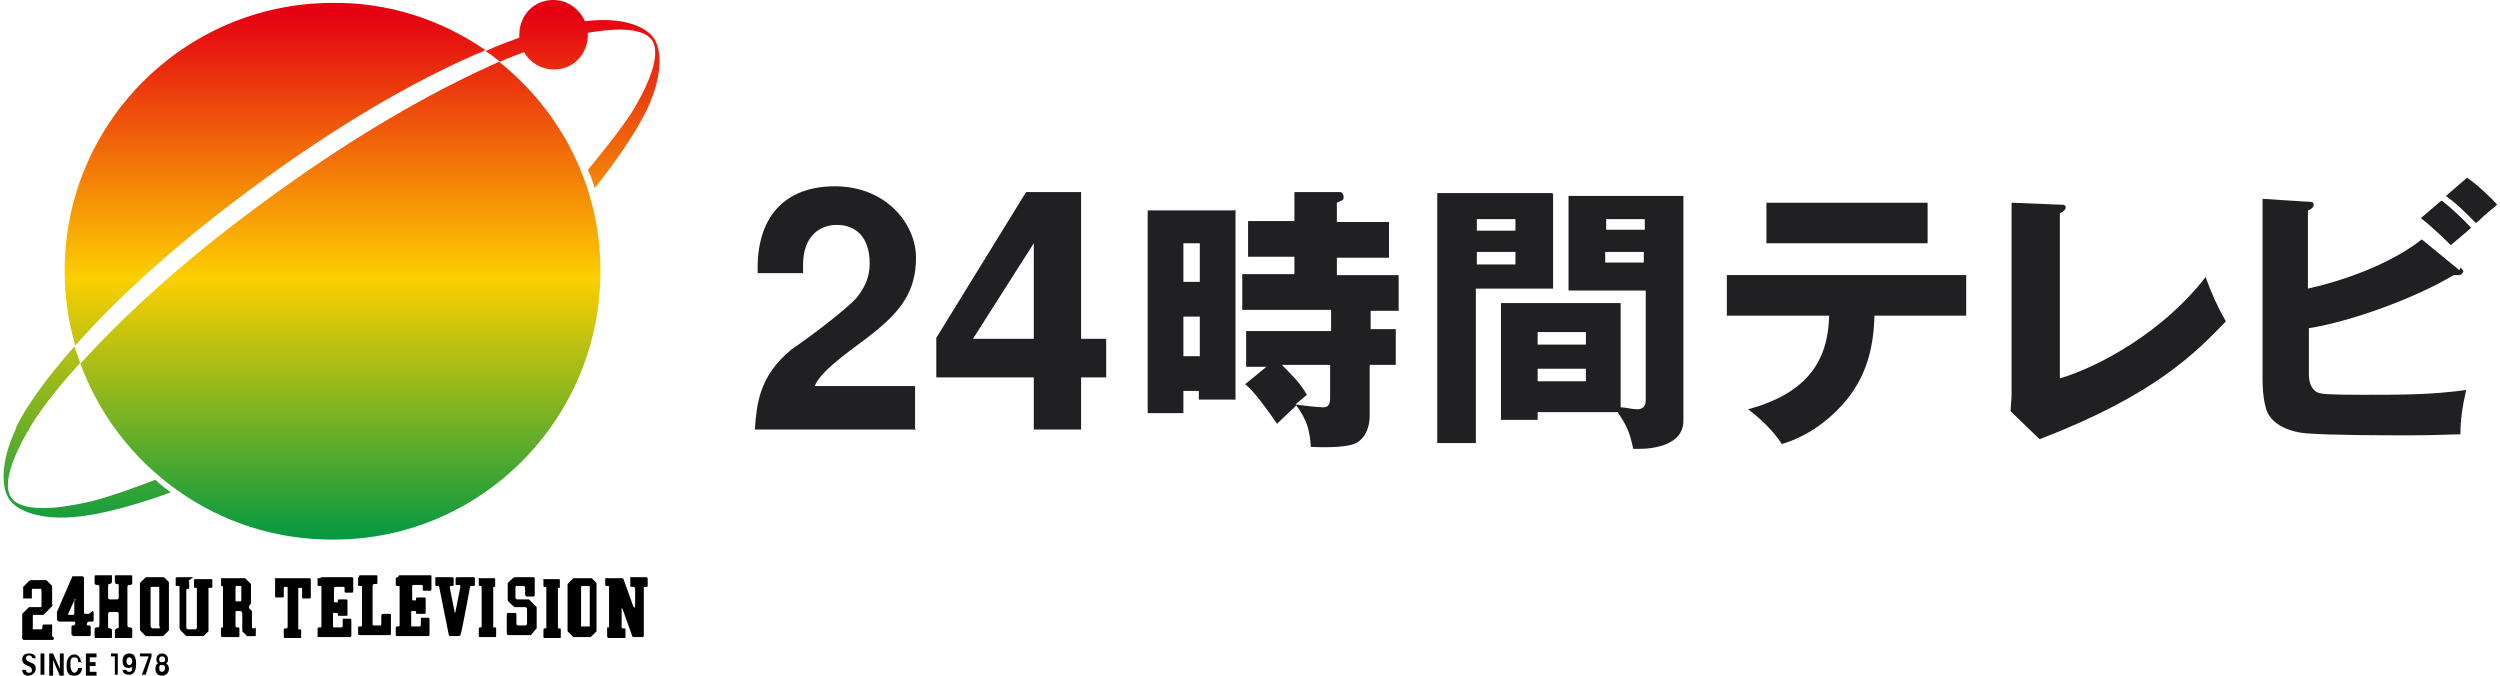 <?xml version="1.0" encoding="UTF-8"?>
<svg id="_レイヤー_1" data-name="レイヤー 1" xmlns="http://www.w3.org/2000/svg" version="1.1" xmlns:xlink="http://www.w3.org/1999/xlink" viewBox="0 0 259 70">
  <defs>
    <style>
      .cls-1 {
        fill: url(#_名称未設定グラデーション_2);
      }

      .cls-1, .cls-2, .cls-3, .cls-4, .cls-5, .cls-6 {
        stroke-width: 0px;
      }

      .cls-2 {
        fill: #000;
      }

      .cls-3 {
        fill: url(#_名称未設定グラデーション_4);
      }

      .cls-4 {
        fill: url(#_名称未設定グラデーション);
      }

      .cls-5 {
        fill: url(#_名称未設定グラデーション_3);
      }

      .cls-6 {
        fill: #202022;
      }
    </style>
    <linearGradient id="_名称未設定グラデーション" data-name="名称未設定グラデーション" x1="158.4" y1="77.5" x2="158.4" y2="38.2" gradientTransform="translate(-195.4 109.8) scale(1.4 -1.4)" gradientUnits="userSpaceOnUse">
      <stop offset="0" stop-color="#e50012"/>
      <stop offset=".5" stop-color="#fccf00"/>
      <stop offset="1" stop-color="#009844"/>
    </linearGradient>
    <linearGradient id="_名称未設定グラデーション_2" data-name="名称未設定グラデーション 2" x1="163.2" y1="77.5" x2="163.2" y2="38.2" gradientTransform="translate(-195.4 109.8) scale(1.4 -1.4)" gradientUnits="userSpaceOnUse">
      <stop offset="0" stop-color="#e50012"/>
      <stop offset=".5" stop-color="#fccf00"/>
      <stop offset="1" stop-color="#009844"/>
    </linearGradient>
    <linearGradient id="_名称未設定グラデーション_3" data-name="名称未設定グラデーション 3" x1="144.6" y1="77.3" x2="144.6" y2="38.3" gradientTransform="translate(-195.4 109.8) scale(1.4 -1.4)" gradientUnits="userSpaceOnUse">
      <stop offset="0" stop-color="#e50012"/>
      <stop offset=".5" stop-color="#fccf00"/>
      <stop offset="1" stop-color="#009844"/>
    </linearGradient>
    <linearGradient id="_名称未設定グラデーション_4" data-name="名称未設定グラデーション 4" x1="180.2" y1="77.5" x2="180.2" y2="38.2" gradientTransform="translate(-195.4 109.8) scale(1.4 -1.4)" gradientUnits="userSpaceOnUse">
      <stop offset="0" stop-color="#e50012"/>
      <stop offset=".5" stop-color="#fccf00"/>
      <stop offset="1" stop-color="#009844"/>
    </linearGradient>
  </defs>
  <g>
    <g>
      <g>
        <path class="cls-2" d="M62.7,59.9v.7s0,.1.1.1h.2s.1,0,.1.1v4s0,.2,0,.2h-.2s0,0,0,.1v.8s0,.2.2.2h1.6s.1,0,.1-.1,0-.8,0-.8c0,0,0-.1-.1-.1h-.2s-.1,0-.1-.2v-1.8s0-.2.1,0l1,2.8s0,.1.2.1h.9s.1,0,.1-.2v-5s0,0,.2,0h.1s.1,0,.1-.1v-.7s0-.2-.1-.2h-1.7s0,0,0,.2v.7s0,.1.1.1.2,0,.2,0c0,0,.2,0,.2.2v1.8s0,.3-.2,0c-.1-.3-1-2.8-1-2.8,0,0,0-.1-.2-.1h-1.3s-.1,0-.1,0Z"/>
        <path class="cls-2" d="M54.4,59.9h0c0,0,0,.2,0,0,0,0-.1-.1-.1-.1,0,0,0,0-.1,0h-.8s0,0-.1,0-.7.6-.7.6c0,0,0,0,0,.2v1.5s0,0,0,.1.7.7.7.7c0,0,0,0,.2,0h.9s.2,0,.2.2c0,0,0,1.5,0,1.5,0,0,0,.2-.2.2h-.7s-.2,0-.2-.2,0-.9,0-.9c0,0,0-.2-.1-.2h-.8s-.1,0-.1.2v1.9s0,.2.2.2h.9s0,0,0,0c0,0,0,0,0,0,0,0,0,0,.1,0,0,0,0,0,0,0,0,0,0,0,.1,0h1s0,0,.2,0c0,0,.5-.6.5-.6,0,0,.1,0,.1-.2v-2s0,0,0-.1c0,0-.8-.8-.8-.8,0,0,0,0-.2,0h-1s-.2,0-.2-.2,0-1,0-1c0,0,0-.2.1-.2h.7s.2,0,.2.2v.7s0,.2.2.2h.7s.1,0,.1-.2v-1.7s0-.1-.1-.1h-.8s-.1,0-.2,0Z"/>
        <path class="cls-2" d="M49.6,59.9v.7s0,.1.1.1h.1s.1,0,.1.1v4.1s0,.1-.1.1h-.1s-.1,0-.1.2v.7s0,.1.1.1h1.6s.1,0,.1-.1c0,0,0-.8,0-.8,0,0,0-.1-.1-.1h-.2s0,0,0-.1v-4.1s0,0,.1,0h.1s0,0,0-.1v-.7s0-.1-.1-.1h-1.6s-.1,0-.1.1Z"/>
        <path class="cls-2" d="M47.1,63.5c0,0,0-.1,0-.1l-.5-2.5s0-.2.1-.2h.2s.1,0,.1-.1c0-.2,0-.7,0-.7,0,0,0-.1-.2-.1h-1.7s0,0,0,.1v.7s0,.1.1.1h.2s.1,0,.1.1l1,5s0,.1.2.1h.8s.1,0,.2-.1,1-5,1-5c0,0,0-.1.2-.1h.2s.1,0,.1-.1v-.7s0-.1-.1-.1h-1.7s-.2,0-.2.1v.7s0,0,.2,0h.2s.1,0,.1.2l-.5,2.5s0,.1,0,.1Z"/>
        <path class="cls-2" d="M37.1,59.9v.7s0,.1.1.1h.2s.1,0,.1.1v4s0,.1-.1.1h-.2s-.1,0-.1.1v.7s0,.1.2.1h3.1s.1,0,.1-.2v-1.9s0-.1-.1-.1h-.7s-.2,0-.2.2v.9s0,.1-.1.1h-.6s-.2,0-.2-.1v-4s0-.2.2-.2h.2s.1,0,.1-.1v-.7s0-.1-.1-.1h-1.7s-.1,0-.1.1Z"/>
        <path class="cls-2" d="M32.9,59.9v.7s0,.1.1.1h.2s.1,0,.1.1v4.1s0,.1-.1.1h-.2s-.1,0-.1.2v.7s0,.1.1.1h3.3s.1,0,.1-.2v-1.5s0-.2-.1-.2h-.7s-.1,0-.1.1v.6s0,.2-.1.2h-.8s-.1,0-.1-.1v-1.4s0,0,.1,0h.3s.1,0,.1.1h0c0,.1,0,.2.1.2h.8s.1,0,.1-.1v-1.5s0-.1-.1-.1h-.8s-.1,0-.1.1h0c0,.1,0,.2,0,.2h-.3s-.1,0-.1-.1c0,0,0-1.4,0-1.4,0,0,0-.1.2-.1h.8s.1,0,.1.1v.4s0,.1.1.1h.7s.1,0,.1-.2v-1.3s0-.1-.1-.1h-3.2s-.1,0-.1.1Z"/>
        <path class="cls-2" d="M28.5,59.9v1.9s0,.1.1.1h.7s.1,0,.1-.1v-.9s0-.1.1-.1h.2s.1,0,.1.1v4s0,.2-.1.2h-.2s-.1,0-.1.2v.7s0,.1.2.1,1.6,0,1.6,0c0,0,0,0,0-.1v-.7s0-.1-.1-.1h-.2s0,0,0-.2v-4s0-.1.1-.1h.2s.1,0,.1.1v.9s0,.1.1.1h.7s.1,0,.1-.2v-1.8s0-.1-.2-.1h-3.5s-.1,0-.1.1Z"/>
        <path class="cls-2" d="M20,59.8h-1.6s-.2,0-.2.1v.7s0,.1.1.1h.2s.1,0,.1.1v4.2s0,.1.1.3l.6.6s0,0,.2,0h1.4s.1,0,.2,0l.5-.5s0,0,0-.2v-4.3s0,0,.1,0h.2s.1,0,.1-.1,0-.7,0-.7c0,0,0-.1-.1-.1h-1.7s-.1,0-.1.1v.7s0,.1.1.1h.1s.1,0,.1.1v4s0,.2-.2.2h-.7s-.2,0-.2-.2v-3.9s0-.1.1-.1h.2s0,0,0,0v-.7s0-.1-.1-.1Z"/>
        <path class="cls-2" d="M11.8,63.4h.3c.2,0,.2.2.2.2v1.4c0,.1-.2.1-.2.1h0c-.1,0-.2.2-.2.2v.7c0,.2.1.1.1.1h1.6c.1,0,.1-.2.1-.2v-.7c0-.2-.2-.2-.2-.2h-.1c-.2,0-.2-.2-.2-.2v-2s0-2,0-2c0,0,0-.2.2-.2h.1s.2,0,.2-.2v-.6s0-.2-.1-.2h-1.6s-.1,0-.1.1v.6s0,.2.2.2h0s.2,0,.2.1v1.3s0,.2-.2.2h-.7c-.2,0-.2-.2-.2-.2v-1.3c0-.1.2-.1.2-.1h0c.1,0,.2-.2.2-.2v-.6c0-.2-.1-.1-.1-.1h-1.6c-.1,0-.1.2-.1.2v.6c0,.2.2.2.2.2h.1c.2,0,.2.2.2.2v2s0,2,0,2c0,0,0,.2-.2.2h-.1s-.2,0-.2.2v.7s0,.2.1.2h1.6s.1,0,.1-.1v-.7s0-.2-.2-.2h0s-.2,0-.2-.1v-1.4s0-.2.2-.2c0,0,.2,0,.3,0Z"/>
        <path class="cls-2" d="M26.4,65.1h-.2s-.1,0-.1-.2v-1.5s0,0,0-.1c0,0-.3-.3-.3-.3,0,0,0,0,0-.2,0,0,.2-.3.2-.3,0,0,0,0,0-.2v-1.7s0,0,0-.1c0,0-.6-.6-.6-.6,0,0-.1,0-.2,0h-2.1s-.2,0-.2,0v.8s0,0,0,0h.1s.1,0,.1.2v3.9s0,.2,0,.2h-.1s-.1,0-.1.1v.8s0,.1.2.1h1.6s.1,0,.1-.1v-.8s0-.1-.1-.1h-.2s-.1,0-.1-.2v-1.4s0-.1.1-.1h.4s.2,0,.2.3v1.6s0,.2,0,.2.5.5.5.5c0,0,0,0,.2,0h.6s.1,0,.1-.1,0-.7,0-.7c0,0,0-.1,0-.1ZM25,62.2c0,.1-.1.1-.1.1h-.4c-.1,0-.1-.1-.1-.1v-1.3c0-.2.1-.2.1-.2h.4c.1,0,.1.1.1.1v1.3Z"/>
        <path class="cls-2" d="M17.6,60.4l-.6-.6s0,0-.2,0-1.5,0-1.5,0c0,0-.1,0-.2,0l-.6.6s0,0,0,.2v4.5s0,.1,0,.2l.6.6s0,0,.2,0h1.4s.2,0,.2,0l.6-.6s0,0,0-.2v-4.6s0-.1,0-.2ZM16.6,64.9c0,.1-.1.2-.1.2h-.7c-.1,0-.2-.2-.2-.2v-4c0-.1.1-.1.1-.1h.7c.1,0,.1.1.1.1v4Z"/>
        <path class="cls-2" d="M9.2,63.6h-.4c-.1,0-.1-.2-.1-.2v-3.5c0-.2-.2-.2-.2-.2h-.8c-.2,0-.2,0-.2,0l-1.6,3.7c0,0,0,.2,0,.2v.6c0,.1.2.2.2.2h1.6c.1,0,.1.1.1.1h0c0,.3-.2.3-.2.3h-.1c-.1,0-.1.2-.1.2v.7c0,.1.2.2.2.2h1.7c.1,0,.1-.2.1-.2v-.7c0-.2-.1-.2-.1-.2h-.2c-.1,0-.1-.1-.1-.1h0c0-.3.2-.3.2-.3h.4c.1,0,.1-.2.1-.2v-.7c0-.2-.1-.2-.1-.2ZM7.7,62.2s0,1.1,0,1.3-.1.2-.1.2h-.5c-.1,0,0-.2,0-.2l.6-1.3c0-.1.1-.2.1-.2,0,0,0,.2,0,.2Z"/>
        <path class="cls-2" d="M61.9,60.5l-.6-.6s0,0-.2,0-1.5,0-1.5,0c0,0-.1,0-.2,0l-.6.6s0,0,0,.2v4.5s0,.1,0,.2l.6.6s0,0,.2,0h1.4s.2,0,.2,0l.6-.6s0,0,0-.2v-4.6s0-.1,0-.2ZM61,64.9c0,0,0,0,0,0h-.8c-.1,0,0-.1,0-.1v-4c0-.1.1-.1.1-.1h.7c.1,0,.1.1.1.1v4.1h0Z"/>
        <path class="cls-2" d="M5.4,65.9v-1.1c0-.2-.1-.1-.1-.1h-.8c-.1,0-.1.2-.1.2h0c0,.3-.1.3-.1.3h-.8c-.2,0-.1-.2-.1-.2v-1.2c0-.1.1-.1.1-.1h.9c0,0,.1,0,.1,0l.9-.9c.1-.1,0-.2,0-.2v-1.7c0-.2,0-.2,0-.2l-.6-.6c0,0-.2,0-.2,0h-1.4c0,0-.2.1-.2.1l-.6.6c0,0,0,.2,0,.2v1s0,0,0,0c0,0,0,0,0,0,0,0,0,0,0,0,0,0,0,0,0,0h.9s0,0,0,0c0,0,0,0,0,0s0,0,0,0c0,0,0,0,0,0v-.9c0-.1.1-.1.1-.1h.8c.1,0,.1.2.1.2v1.6c0,.1-.1.1-.1.1h-1c-.1,0-.2,0-.2,0l-.7.7c0,0,0,.2,0,.2v2.3c0,.2.2.2.2.2h2.9c.2,0,.2-.2.2-.2Z"/>
        <path class="cls-2" d="M41,59.9v.7s0,.1.1.1h.2s.1,0,.1.1v4s0,.1-.1.1h-.2s-.1,0-.1.2v.7s0,.1.1.1,3.3,0,3.3,0c0,0,.1,0,.1-.2v-1.5s0-.2-.1-.2h-.7s-.1,0-.1.1v.6s0,.2-.1.2h-.8s-.1,0-.1-.1v-1.4s0-.1.1-.1h.3s.1,0,.1.1h0c0,.1,0,.2.1.2h.8s.1,0,.1-.1v-1.5s0-.1-.1-.1h-.8s-.1,0-.1.1h0c0,.1,0,.2,0,.2h-.3s-.1,0-.1-.1c0,0,0-1.4,0-1.4,0,0,0-.1.2-.1h.8s.1,0,.1.1v.4s0,.1.1.1h.7s.1,0,.1-.2v-1.3s0-.1-.1-.1h-3.2s-.1,0-.1.1Z"/>
        <path class="cls-2" d="M56.3,60v.7s0,.1.1.1h.1s.1,0,.1.1v4.1s0,.1-.1.1h-.1s-.1,0-.1.2v.7s0,.1.1.1h1.6s.1,0,.1-.1c0,0,0-.8,0-.8,0,0,0-.1-.1-.1h-.2s0,0,0-.1v-4.1s0,0,.1,0h.1s0,0,0-.1v-.7s0-.1-.1-.1h-1.6s-.1,0-.1.1Z"/>
      </g>
      <g>
        <path class="cls-2" d="M3.4,68.2h.3c0-.2-.1-.5-.7-.5s-.7.4-.7.6c0,.4.2.5.6.7.3.1.4.2.4.4s0,.3-.3.3-.3-.2-.3-.3h-.4c0,.3.2.6.6.6s.8-.3.8-.7-.1-.5-.6-.7c-.3-.1-.4-.2-.4-.4s.1-.3.3-.3c.2,0,.3.1.3.2Z"/>
        <rect class="cls-2" x="4.2" y="67.7" width=".4" height="2.2"/>
        <polygon class="cls-2" points="6.6 67.7 6.2 67.7 6.2 69.3 5.5 67.7 5.1 67.7 5.1 70 5.5 70 5.5 68.4 6.2 70 6.6 70 6.6 67.7"/>
        <path class="cls-2" d="M8.5,68.6h-.4c0-.2,0-.5-.4-.5s-.4.3-.4.8.2.8.4.8.4-.3.4-.5h.4s0,.8-.8.8-.8-.6-.8-1.1.2-1.1.8-1.1.7.7.7.9Z"/>
        <polygon class="cls-2" points="10 68.1 10 67.7 8.9 67.7 8.9 70 10 70 10 69.6 9.3 69.6 9.3 69 9.9 69 9.9 68.6 9.3 68.6 9.3 68.1 10 68.1"/>
        <polygon class="cls-2" points="11.5 67.7 11.5 68 11.9 68 11.9 69.9 12.2 69.9 12.2 67.7 11.5 67.7"/>
        <path class="cls-2" d="M13.4,67.7c-.4,0-.7.2-.7.8s.4.7.6.7.4-.1.4-.1c0,.2,0,.5-.3.5s-.3-.2-.3-.2h-.4c0,.4.4.5.7.5s.7-.2.7-1.1c0-.9-.3-1.1-.7-1.1ZM13.4,68.9c-.2,0-.3-.2-.3-.4s.1-.4.3-.4.3.2.3.4-.1.4-.3.4Z"/>
        <polygon class="cls-2" points="14.5 67.7 14.5 68 15.4 68 14.7 69.9 15.1 69.9 15.7 68 15.7 67.7 14.5 67.7"/>
        <path class="cls-2" d="M17.2,68.7s.2,0,.2-.4-.3-.6-.6-.6-.6.2-.6.6.2.4.2.4c0,0-.3.1-.3.6s.3.7.7.7.7-.3.7-.7-.3-.6-.3-.6ZM16.8,68c.2,0,.3.1.3.3s0,.3-.3.3-.3-.1-.3-.3.1-.3.3-.3ZM16.8,69.6c-.1,0-.3,0-.3-.4s.2-.3.3-.3.3,0,.3.3-.2.4-.3.4Z"/>
      </g>
    </g>
    <g>
      <path class="cls-4" d="M27.6,18.4c9-6.5,16.7-10.7,22.7-13.2C45.8,2.1,40.3.2,34.3.3,19,.4,6.6,12.9,6.7,28.2c0,2.6.4,5.2,1.1,7.6,4.3-4.9,10.8-10.9,19.8-17.4Z"/>
      <path class="cls-1" d="M8.3,37.6c3.9,10.7,14.2,18.4,26.3,18.3,15.3,0,27.7-12.6,27.6-27.9,0-8.7-4.1-16.5-10.5-21.6-5.4,2.4-13.3,6.5-23.1,13.6-9.9,7.1-16.3,13.3-20.3,17.7Z"/>
      <path class="cls-5" d="M1.7,44.3c-1.8,3.8-1.5,6.4-.7,7.5.8,1.1,3.2,2.2,7.3,1.7,4.2-.5,9.4-2.5,9.4-2.5-.9-.6-1.6-1.3-1.6-1.3,0,0-5.1,2-7.4,2.4-2.3.5-6.3,1.1-7.5-.5-1.2-1.6.7-5.3,1.9-7.3.5-.9,2.1-3.3,5.2-6.7-.2-.6-.4-1.2-.6-1.7-3.1,3.5-5.1,6.4-6.1,8.5Z"/>
      <path class="cls-3" d="M67.7,3.9c-.8-1.1-3.1-2.2-7.1-1.7C60,.9,58.8,0,57.3,0c-2,0-3.5,1.6-3.5,3.6,0,.1,0,.2,0,.3-1.1.4-2.2.8-3.5,1.4.5.3,1,.7,1.5,1.1.9-.4,1.7-.7,2.5-1,.6,1.1,1.8,1.8,3.1,1.8,2,0,3.5-1.6,3.5-3.6,0,0,0-.1,0-.2,2.3-.4,5.5-.7,6.6.7,1.2,1.6-.7,5.3-1.9,7.3-1.2,2-4.7,6.2-4.7,6.2,0,0,.5,1,.7,1.9,0,0,3.6-4.4,5.4-8.1,1.8-3.8,1.5-6.4.7-7.5Z"/>
    </g>
  </g>
  <g>
    <path class="cls-6" d="M94.9,44.5h-16.7c.2-2.6.4-5.5,3.8-8.3,2.5-1.7,5.8-4.3,6.7-5.3.9-1.1,1.4-2.2,1.4-3.6,0-2.8-1.5-4-3.4-4s-3.5,1.3-3.5,4.1v.9h-4.7c-.2-5.7,2.7-9,8-9s8.4,3.9,8.4,7.4-1.6,5.5-4.3,7.7c-1.7,1.4-5.5,3.8-6.2,5.6h10.4v4.4h0Z"/>
    <path class="cls-6" d="M112,19.9v15.2h2.6v4h-2.6v5.4h-4.9v-5.4h-10.1v-4.1l9.3-15.1s5.7,0,5.7,0ZM100.8,35.1h6.3v-9.9l-6.3,9.9Z"/>
    <path class="cls-6" d="M128,21.7v19.7h-3.8v-.9h-1.6v2.3h-3.7v-21h9ZM124.3,29.2v-4h-1.7v4h1.7ZM122.6,32.8v4.1h1.7v-4.1h-1.7ZM141.9,34.1h2.7v3.7h-2.7v5.3c0,.9-.3,2.2-1.4,2.8-1.2.6-4.4.4-4.7.4-.1-1.7-.4-2.8-1.5-4.3-.3.3-1.7,1.6-2,1.9-.9-1.3-2.3-3.3-3.3-4.1l2.2-1.8h-2.1v-3.7h8.8v-2.2h-9.2v-3.7h5.4v-1.8h-4.8v-3.7h4.8v-3h4.8c.2.1.3.3.3.5,0,.3,0,.3-.7.6v2h5.4v3.7h-5.4v1.8h6.4v3.7h-2.9v2.2ZM137.8,37.8h-5c1.1,1.1,1.9,1.9,2.6,3.1q-.5.4-1.2,1c.6.1,2.4.3,2.9.3s.7-.3.7-1v-3.4h0Z"/>
    <path class="cls-6" d="M159.3,42.5v1h-3.8v-12.1h12.4v10.8c.5,0,1.2.2,1.7.2.9,0,.9-.7.9-1v-11.3h-8v-9.8h11.9v23.3c0,2.5-3.1,2.9-4.5,2.9s-.5,0-.7,0c-.4-1.9-.7-2.4-1.6-3.8h-8.3ZM153,26.1v1.3h4v-1.3h-4ZM164.3,35.7v-1.3h-5v1.3h5ZM159.3,38.2v1.3h5v-1.3h-5ZM170.4,23.8v-1.1h-4v1.1h4ZM166.3,26.1v1.1h4v-1.1s-4,0-4,0ZM160.9,20.1v9.8h-8v16h-4v-25.9h11.9ZM157,23.9v-1.2h-4v1.2h4Z"/>
    <path class="cls-6" d="M178.9,32.7v-4.2h24.8v4.2h-9.5c-.1,3.1-.7,6.3-3.3,9.2-1.7,1.9-3.9,3.4-6.3,4.1-.9-1.4-2.3-2.7-3.5-3.6,6.3-1.7,8.3-5.2,8.4-9.7,0,0-10.7,0-10.7,0ZM199.7,21v4.2h-16.7v-4.2h16.7Z"/>
    <path class="cls-6" d="M213.4,21.2c.4,0,.6,0,.6.3s-.4.5-.6.6v17.1c4.1-1.2,10.8-4.9,15.1-10.5.7,1.9,1.1,2.8,2.1,4.6-3.1,3.2-7.3,7.6-19.3,12.2l-3-2.9c0-.4.1-1.3.1-1.7v-19.9l4.9.2Z"/>
    <path class="cls-6" d="M254.9,27.7c0,0,.3.3.3.4s-.2.4-.4.4-.2,0-.6,0c-4,2.4-10.6,4.8-15,5.5v4.8c0,.7.2,1.6,1,1.9.4.1.7.2,4.6.2s7.2,0,10.7-.5c-.4,1.7-.6,3.1-.6,4.6-1.1,0-2.5.1-5.2.1s-8,0-10.7-.2c-1.5-.1-3.9-.8-4.3-2.8-.3-1.1-.3-2.6-.3-2.8v-18.7l4.7.3c.3,0,.6,0,.6.3s-.3.5-.6.6v8.1c3.6-.8,8.5-2.5,11.8-5.1l3.9,3.2ZM255.7,18.5c.8.5,2.4,2,3,2.7-.2.2-1.2,1-1.4,1.2-.3.3-.5.5-.8.7-1.4-1.4-2-2-3.1-2.8l2.2-1.9ZM253,20.8c.9.7,2.3,2,3,2.8-.3.3-1.4,1.2-2.1,1.8-.4-.4-1.8-1.8-3.1-2.8l2.1-1.8Z"/>
  </g>
</svg>